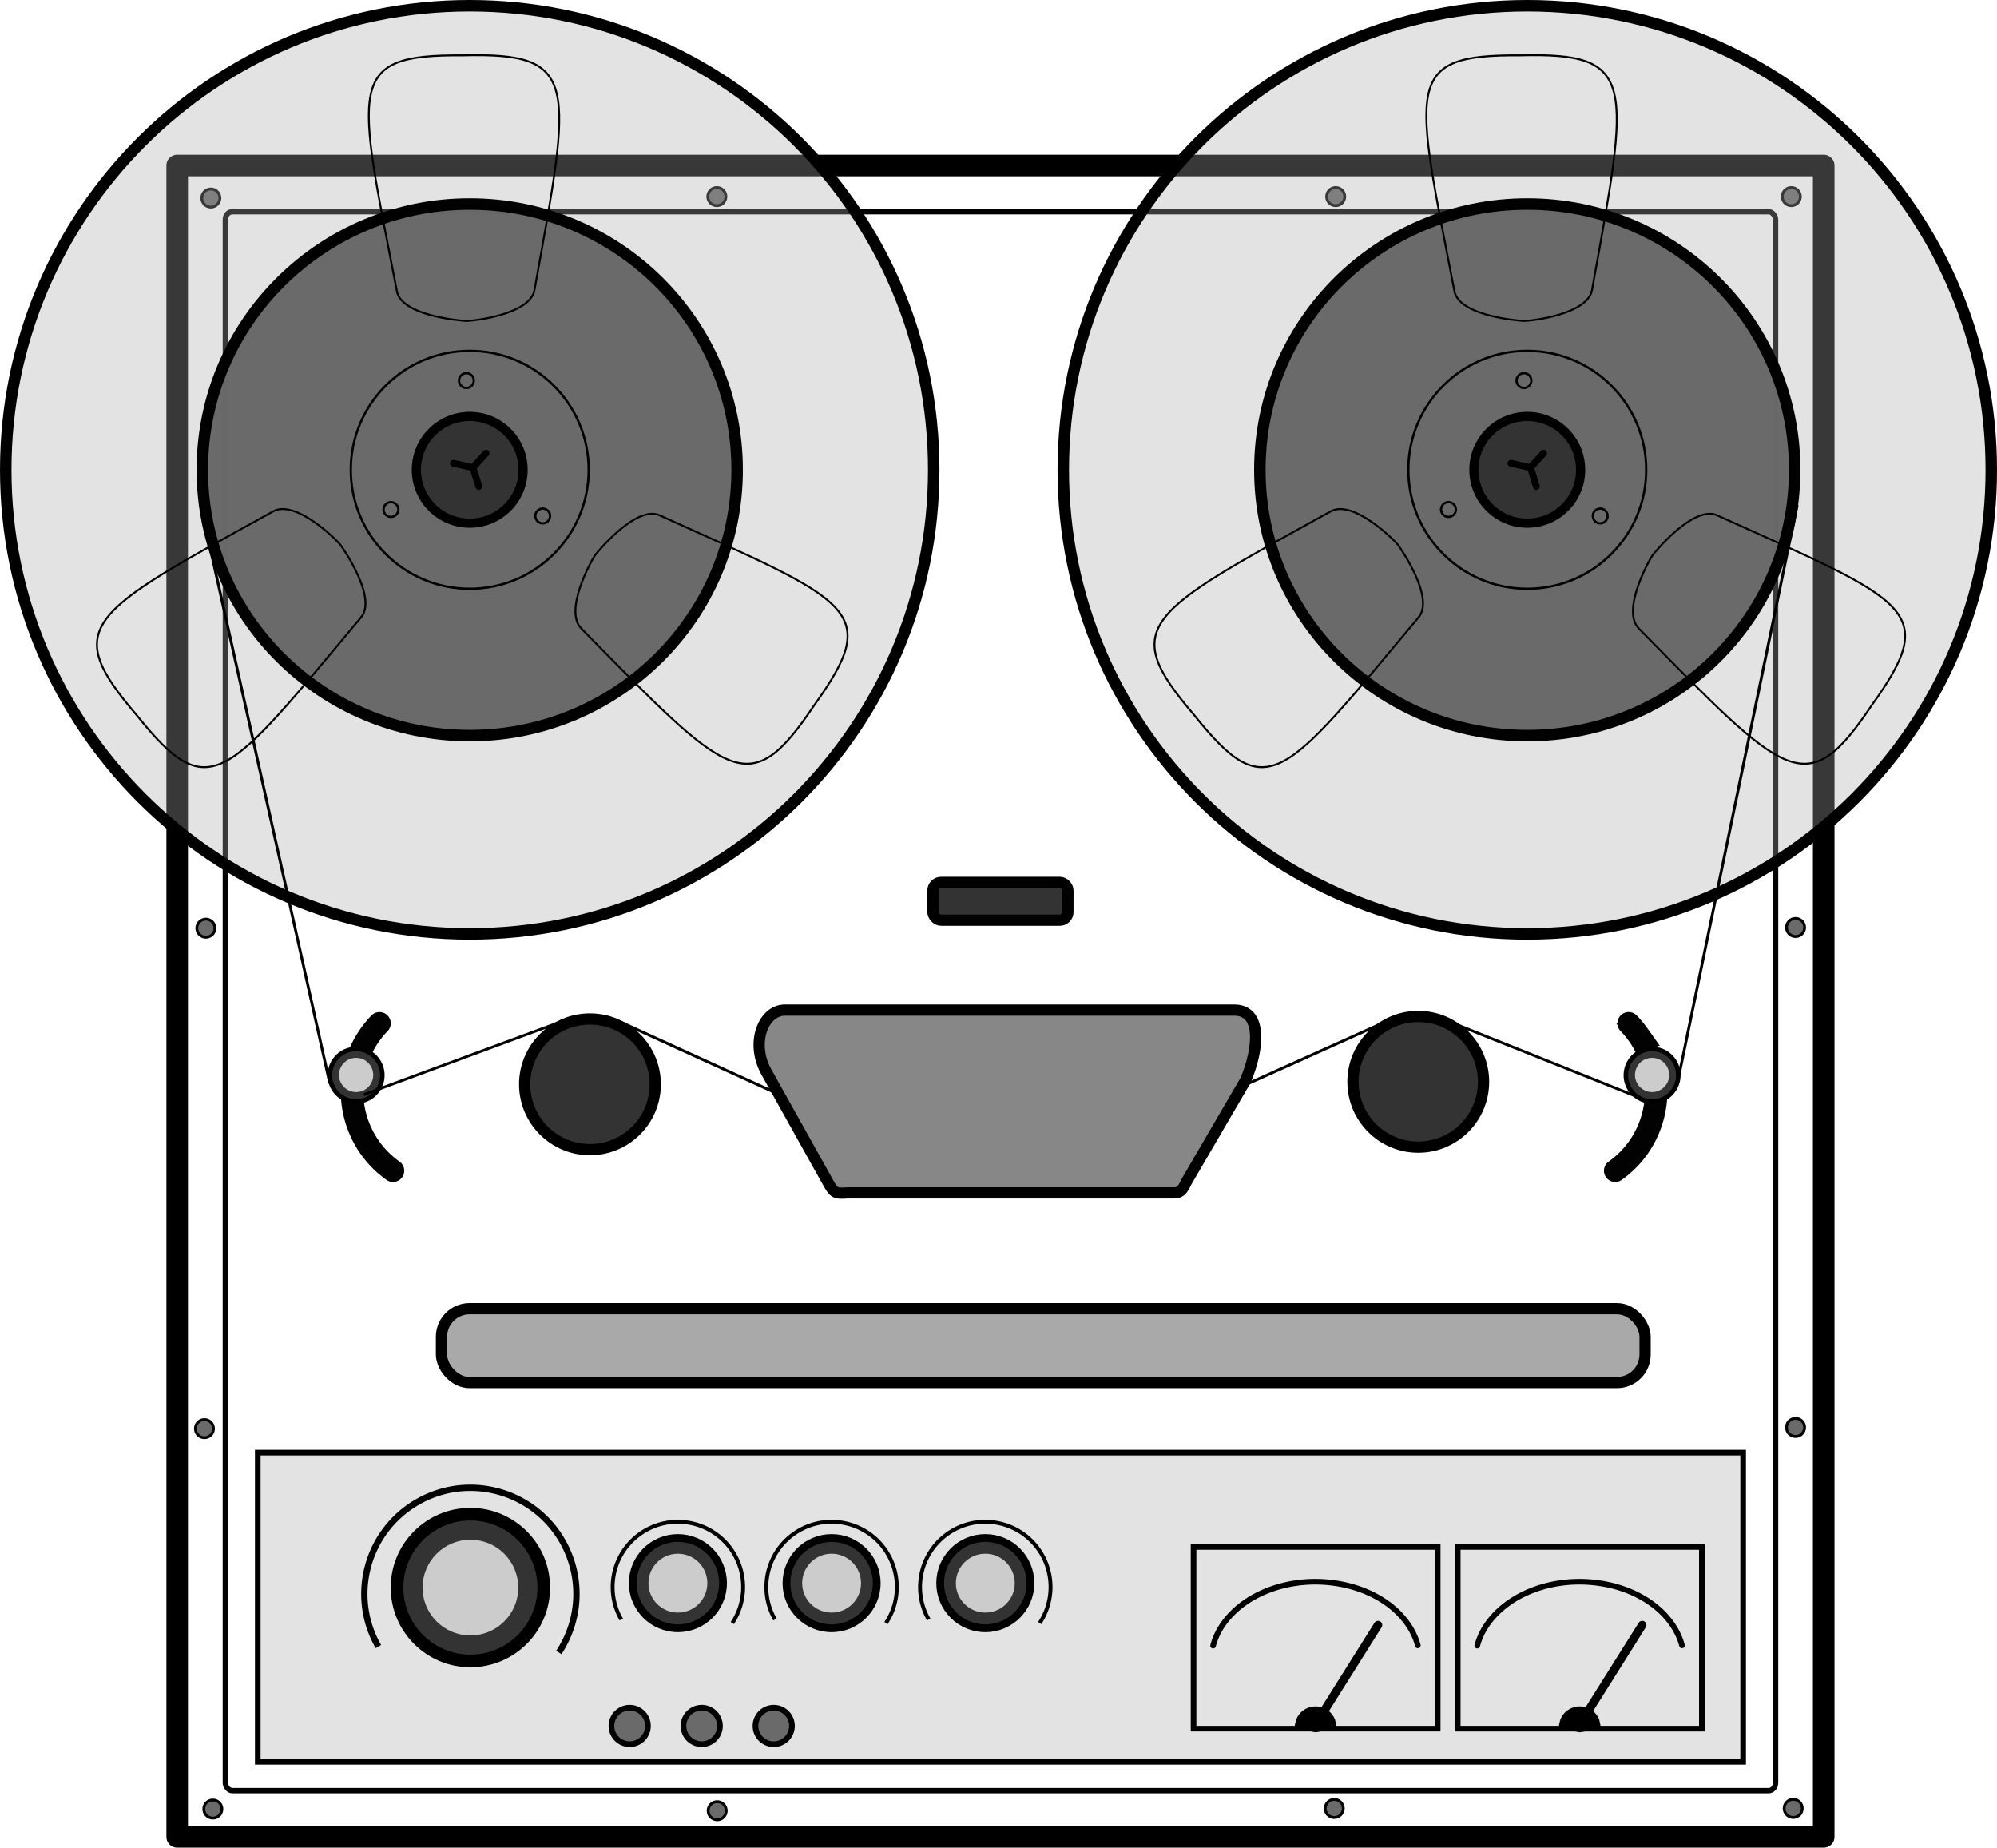 <svg xmlns="http://www.w3.org/2000/svg" viewBox="0 0 710.63 657.36"><g transform="translate(-16.73 -256.12)"><path fill-rule="evenodd" fill-opacity=".329" stroke="#000" stroke-linecap="round" stroke-width="2" fill="#ababab" d="M108.46 772.93h528.57v110H108.46z"/><path stroke-linejoin="round" stroke="#000" stroke-width="7.678" fill="none" d="M79.784 315h585.91v594.63H79.784z"/><rect stroke-linejoin="round" ry="10" height="26.264" width="428.3" stroke="#000" y="721.74" x="173.83" stroke-width="4" fill="#a9a9a9"/><path opacity=".99" d="M94.974 326.568a3.214 3.214 0 11-6.429 0 3.214 3.214 0 016.429 0z" stroke="#000" stroke-linecap="round" fill="#696969"/><path d="M328.713 819.361c0 8.87-7.19 16.06-16.06 16.06s-16.06-7.19-16.06-16.06 7.19-16.06 16.06-16.06 16.06 7.19 16.06 16.06z" stroke="#000" stroke-linecap="round" stroke-width="2.765" fill="#333"/><path d="M323.129 819.368c0 5.785-4.69 10.474-10.474 10.474s-10.473-4.69-10.473-10.474 4.69-10.473 10.473-10.473c5.785 0 10.474 4.69 10.474 10.473z" fill="#ccc"/><path d="M292.505 832.283c-6.37-11.128-2.513-25.312 8.615-31.682 11.128-6.37 25.312-2.514 31.682 8.614a23.216 23.216 0 01-.791 24.352" stroke="#000" stroke-width="1.382" fill="none"/><g stroke="#000"><path stroke-width="2" fill="none" d="M535.464 806.49h86.873v64.65h-86.873z"/><path d="M578.884 869.63l22.223-35.355" stroke-width="3" stroke-linecap="round" fill="none"/><path d="M542.414 841.6a22.234 22.234 0 01.941-2.828 23.439 23.439 0 01.823-1.8 24.643 24.643 0 01.966-1.726 26.083 26.083 0 011.099-1.65 27.693 27.693 0 011.22-1.573 29.39 29.39 0 012.036-2.205 31.954 31.954 0 012.249-2.011 34.31 34.31 0 012.425-1.808 36.106 36.106 0 013.445-2.076 37.316 37.316 0 011.79-.891 41.939 41.939 0 013.692-1.52 43.62 43.62 0 013.816-1.174 45.572 45.572 0 014.897-.988 47.296 47.296 0 014.982-.462 48.446 48.446 0 015.006.054 48.983 48.983 0 017.917 1.148 45.862 45.862 0 013.86 1.074 43.506 43.506 0 012.819 1.032 41.327 41.327 0 012.733 1.23 39.183 39.183 0 012.63 1.432 37.163 37.163 0 012.506 1.637 35.273 35.273 0 011.593 1.208 32.021 32.021 0 012.25 1.997 30.707 30.707 0 012.047 2.207 28.729 28.729 0 011.802 2.4 26.566 26.566 0 011.047 1.7 25.126 25.126 0 01.908 1.77 23.741 23.741 0 01.758 1.84 22.572 22.572 0 01.596 1.9" stroke-width="2" stroke-linecap="round" fill="none"/><path d="M573.637 869.39c.574-2.806 3.392-4.63 6.294-4.076 2.16.413 3.838 2.06 4.232 4.154l-5.27.93z" stroke-width="4" stroke-linecap="round"/></g><rect opacity=".99" rx="2.441" ry="2.763" height="561.75" width="551.62" stroke="#000" stroke-linecap="round" y="331.44" x="96.933" stroke-width="1.92" fill="none"/><path opacity=".99" d="M92.701 764.39a3.214 3.214 0 11-6.429 0 3.214 3.214 0 016.429 0zM93.206 586.35a3.214 3.214 0 11-6.429 0 3.214 3.214 0 016.429 0zM494.74 899.53a3.214 3.214 0 11-6.429 0 3.214 3.214 0 016.429 0zM658.05 899.51a3.214 3.214 0 11-6.429 0 3.214 3.214 0 016.429 0zM658.89 763.96a3.214 3.214 0 11-6.429 0 3.214 3.214 0 016.429 0zM658.89 586.1a3.214 3.214 0 11-6.429 0 3.214 3.214 0 016.429 0zM657.38 326.063a3.214 3.214 0 11-6.429 0 3.214 3.214 0 016.429 0zM495.25 326.063a3.214 3.214 0 11-6.429 0 3.214 3.214 0 016.429 0zM275.034 326.063a3.214 3.214 0 11-6.429 0 3.214 3.214 0 016.429 0z" stroke="#000" stroke-linecap="round" fill="#696969"/><path opacity=".99" d="M247.297 870.174a6.49 6.49 0 11-12.98 0 6.49 6.49 0 0112.98 0zM298.55 870.174a6.49 6.49 0 11-12.98 0 6.49 6.49 0 0112.98 0zM272.925 870.174a6.49 6.49 0 11-12.98 0 6.49 6.49 0 0112.98 0z" stroke="#000" stroke-linecap="round" fill="#696969" stroke-width="2.019"/><path d="M383.413 819.361c0 8.87-7.19 16.06-16.06 16.06s-16.06-7.19-16.06-16.06 7.19-16.06 16.06-16.06 16.06 7.19 16.06 16.06z" stroke="#000" stroke-linecap="round" stroke-width="2.765" fill="#333"/><path d="M377.829 819.368c0 5.785-4.69 10.474-10.474 10.474s-10.473-4.69-10.473-10.474 4.69-10.473 10.473-10.473c5.785 0 10.474 4.69 10.474 10.473z" fill="#ccc"/><path d="M347.205 832.283c-6.37-11.128-2.513-25.312 8.615-31.682 11.128-6.37 25.312-2.514 31.682 8.614a23.216 23.216 0 01-.791 24.352" stroke="#000" stroke-width="1.382" fill="none"/><path d="M274.018 819.361c0 8.87-7.19 16.06-16.06 16.06s-16.06-7.19-16.06-16.06 7.19-16.06 16.06-16.06 16.06 7.19 16.06 16.06z" stroke="#000" stroke-linecap="round" stroke-width="2.765" fill="#333"/><path d="M268.434 819.368c0 5.785-4.69 10.474-10.474 10.474s-10.473-4.69-10.473-10.474 4.69-10.473 10.473-10.473c5.785 0 10.474 4.69 10.474 10.473z" fill="#ccc"/><path d="M237.81 832.283c-6.37-11.128-2.513-25.312 8.615-31.682 11.128-6.37 25.312-2.514 31.682 8.614a23.216 23.216 0 01-.791 24.352" stroke="#000" stroke-width="1.382" fill="none"/><path opacity=".99" d="M95.689 899.74a3.214 3.214 0 11-6.429 0 3.214 3.214 0 016.429 0z" stroke="#000" stroke-linecap="round" fill="#696969"/><path d="M210.224 820.94c0 14.416-11.686 26.103-26.103 26.103s-26.103-11.687-26.103-26.104 11.686-26.103 26.103-26.103 26.103 11.686 26.103 26.103z" stroke="#000" stroke-linecap="round" stroke-width="4.494" fill="#333"/><path d="M201.147 820.946c0 9.402-7.622 17.024-17.023 17.024-9.402 0-17.023-7.622-17.023-17.024 0-9.402 7.621-17.023 17.023-17.023s17.023 7.622 17.023 17.023z" fill="#ccc"/><path d="M151.374 841.936c-10.354-18.087-4.085-41.142 14.002-51.496s41.142-4.085 51.497 14.002a37.736 37.736 0 01-1.287 39.582" stroke="#000" stroke-width="2.247" fill="none"/><path opacity=".99" d="M156.58 672.637c-15.62-11.12-19.267-32.796-8.147-48.416a34.711 34.711 0 013.35-4.024" stroke="#000" stroke-linecap="round" stroke-width="8" fill="none"/><path d="M152.784 638.568a9.333 9.333 0 11-18.665 0 9.333 9.333 0 0118.665 0z" stroke="#000" stroke-linecap="round" stroke-width="1.607" fill="#333"/><path d="M149.54 638.569a6.086 6.086 0 11-12.173 0 6.086 6.086 0 0112.172 0z" fill="#ccc"/><g stroke="#000"><path stroke-width="2" fill="none" d="M441.46 806.49h86.873v64.65H441.46z"/><path d="M484.88 869.63l22.223-35.355" stroke-width="3" stroke-linecap="round" fill="none"/><path d="M448.41 841.6a22.234 22.234 0 01.941-2.828 23.439 23.439 0 01.823-1.8 24.643 24.643 0 01.966-1.726 26.083 26.083 0 011.099-1.65 27.693 27.693 0 011.22-1.573 29.39 29.39 0 012.036-2.205 31.954 31.954 0 012.249-2.011 34.31 34.31 0 012.425-1.808 36.106 36.106 0 013.445-2.076 37.316 37.316 0 011.79-.891 41.939 41.939 0 013.692-1.52 43.62 43.62 0 013.816-1.174 45.572 45.572 0 014.897-.988 47.296 47.296 0 014.982-.462 48.446 48.446 0 015.006.054 48.983 48.983 0 017.917 1.148 45.862 45.862 0 013.86 1.074 43.506 43.506 0 012.819 1.032 41.327 41.327 0 012.733 1.23 39.183 39.183 0 012.63 1.432 37.163 37.163 0 012.506 1.637 35.273 35.273 0 011.593 1.208 32.021 32.021 0 012.25 1.997 30.707 30.707 0 012.047 2.207 28.729 28.729 0 011.802 2.4 26.566 26.566 0 011.047 1.7 25.126 25.126 0 01.908 1.77 23.741 23.741 0 01.758 1.84 22.572 22.572 0 01.596 1.9" stroke-width="2" stroke-linecap="round" fill="none"/><path d="M479.633 869.39c.574-2.806 3.392-4.63 6.294-4.076 2.16.413 3.838 2.06 4.232 4.154l-5.27.93z" stroke-width="4" stroke-linecap="round"/></g><g stroke="#000"><path stroke-linejoin="round" d="M348.998 423.273c0 91.19-73.922 165.111-165.11 165.111S18.775 514.462 18.775 423.274 92.7 258.161 183.887 258.161s165.111 73.923 165.111 165.111z" fill-opacity=".329" stroke-width="4.086" fill="#ababab"/><path opacity=".99" d="M279.038 423.27c0 52.228-42.602 94.564-95.154 94.564S88.73 475.494 88.73 423.27c0-52.228 42.602-94.565 95.154-94.565 52.551 0 95.154 42.34 95.154 94.565z" fill-rule="evenodd" stroke-linecap="round" stroke-width="4.086" fill="#696969"/><g stroke-width=".83" fill="none"><path d="M251.453 439.457c-8.15-3.676-21.578 12.4-22.803 13.974-1.427 1.877-11.372 19.877-5.103 26.253 52.808 53.705 59.69 62.03 82.935 27.323 24.37-33.926 13.577-36.613-55.027-67.55zM145.225 475.735c5.736-6.858-6.125-24.12-7.312-25.725-1.423-1.88-16.077-16.308-23.905-11.99-65.95 36.38-75.82 40.765-48.662 72.5 26.102 32.611 31.598 22.941 79.88-34.785zM157.966 359.733c1.703 8.777 22.58 10.462 24.574 10.554 2.356.082 22.796-2.188 24.383-10.986 13.372-74.122 16.197-84.546-25.56-83.492-41.77-.316-37.734 10.048-23.397 83.925z" stroke-width=".678"/></g><g stroke-linecap="round"><path d="M202.872 423.267c0 10.487-8.5 18.988-18.988 18.988s-18.988-8.501-18.988-18.988 8.501-18.988 18.988-18.988 18.988 8.5 18.988 18.988z" stroke-width="3.269" fill="#333"/><path opacity=".99" d="M226.21 423.272c0 23.373-18.948 42.322-42.323 42.322-23.373 0-42.322-18.948-42.322-42.322 0-23.374 18.948-42.323 42.322-42.323 23.374 0 42.323 18.948 42.323 42.323z" fill="none" stroke-width=".817"/><path opacity=".99" d="M185.328 391.516a2.627 2.627 0 11-5.254 0 2.627 2.627 0 015.254 0zM158.475 437.34a2.627 2.627 0 11-5.253 0 2.627 2.627 0 015.253 0zM212.473 439.677a2.627 2.627 0 11-5.254 0 2.627 2.627 0 015.254 0z" fill="#696969" stroke-width=".817"/><g stroke-width="3" fill="none"><path d="M178.083 420.94l6.73 1.503M189.684 417.366l-4.667 5.076M187.12 429.177l-2.063-6.58" stroke-width="2.452"/></g></g></g><path opacity=".99" d="M591.498 672.637c15.62-11.12 19.267-32.796 8.147-48.416a34.711 34.711 0 00-3.35-4.024" stroke="#000" stroke-linecap="round" stroke-width="8" fill="none"/><path d="M595.294 638.568a9.333 9.333 0 1018.665 0 9.333 9.333 0 00-18.665 0z" stroke="#000" stroke-linecap="round" stroke-width="1.607" fill="#333"/><path d="M598.539 638.569a6.086 6.086 0 1012.172 0 6.086 6.086 0 00-12.172 0z" fill="#ccc"/><g stroke="#000"><path stroke-linejoin="round" d="M725.32 423.273c0 91.19-73.923 165.111-165.112 165.111s-165.11-73.922-165.11-165.11 73.922-165.112 165.11-165.112S725.32 332.085 725.32 423.273z" fill-opacity=".329" stroke-width="4.086" fill="#ababab"/><path opacity=".99" d="M655.359 423.27c0 52.228-42.602 94.564-95.154 94.564s-95.154-42.34-95.154-94.565c0-52.228 42.602-94.565 95.154-94.565 52.551 0 95.154 42.34 95.154 94.565z" fill-rule="evenodd" stroke-linecap="round" stroke-width="4.086" fill="#696969"/><g stroke-width=".83" fill="none"><path d="M627.774 439.457c-8.15-3.676-21.578 12.4-22.803 13.974-1.427 1.877-11.372 19.877-5.103 26.253 52.808 53.705 59.69 62.03 82.935 27.323 24.37-33.926 13.577-36.613-55.027-67.55zM521.546 475.735c5.736-6.858-6.125-24.12-7.312-25.725-1.423-1.88-16.077-16.308-23.905-11.99-65.95 36.38-75.82 40.765-48.662 72.5 26.102 32.611 31.598 22.941 79.88-34.785zM534.287 359.733c1.703 8.777 22.58 10.462 24.574 10.554 2.356.082 22.796-2.188 24.383-10.986 13.372-74.122 16.197-84.546-25.56-83.492-41.77-.316-37.734 10.048-23.397 83.925z" stroke-width=".678"/></g><g stroke-linecap="round"><path d="M579.193 423.267c0 10.487-8.5 18.988-18.988 18.988s-18.988-8.501-18.988-18.988 8.501-18.988 18.988-18.988 18.988 8.5 18.988 18.988z" stroke-width="3.269" fill="#333"/><path opacity=".99" d="M602.53 423.272c0 23.373-18.947 42.322-42.322 42.322-23.373 0-42.322-18.948-42.322-42.322 0-23.374 18.948-42.323 42.322-42.323 23.374 0 42.323 18.948 42.323 42.323z" fill="none" stroke-width=".817"/><path opacity=".99" d="M561.65 391.516a2.627 2.627 0 11-5.255 0 2.627 2.627 0 015.254 0zM534.796 437.34a2.627 2.627 0 11-5.253 0 2.627 2.627 0 015.253 0zM588.794 439.677a2.627 2.627 0 11-5.254 0 2.627 2.627 0 015.254 0z" fill="#696969" stroke-width=".817"/><g stroke-width="3" fill="none"><path d="M554.404 420.94l6.73 1.503M566.005 417.366l-4.667 5.076M563.441 429.177l-2.063-6.58" stroke-width="2.452"/></g></g></g><rect stroke-linejoin="round" ry="2.881" height="13.446" width="48.02" stroke="#000" y="570.06" x="348.73" stroke-width="4" fill="#333"/><path d="M87.97 435.16l46.11 206.41" stroke="#000" fill="none"/><path d="M146.21 645.57l74.044-27.38" stroke="#000" stroke-width=".958" fill="none"/><path d="M237.32 619.65l87.679 40" stroke="#000" fill="none"/><path d="M249.898 641.894c0 12.832-10.402 23.234-23.234 23.234s-23.234-10.402-23.234-23.234 10.402-23.234 23.234-23.234 23.234 10.402 23.234 23.234zM544.65 641.006c0 12.832-10.402 23.234-23.234 23.234s-23.234-10.402-23.234-23.234 10.402-23.234 23.234-23.234 23.234 10.402 23.234 23.234z" stroke="#000" stroke-linecap="round" stroke-width="4" fill="#333"/><path d="M656.26 435.79l-42.62 205.63" stroke="#000" fill="none"/><path d="M598.71 646.08l-66.57-26.6" stroke="#000" stroke-width=".958" fill="none"/><path d="M510.08 619.51l-90.536 40.714" stroke="#000" fill="none"/><path opacity=".99" d="M275.157 900.34a3.214 3.214 0 11-6.429 0 3.214 3.214 0 016.429 0z" stroke="#000" stroke-linecap="round" fill="#696969"/><path d="M296.01 615.5h159.85c10.125-.08 8.847 13.698 4.153 24.898l-21.161 36.281c-1.813 4.089-2.86 3.845-6.23 3.845h-114.55c-4.464.355-4.72-.21-6.987-4.271l-21.78-38.994c-5.612-10.493-.728-21.758 6.7-21.758z" stroke="#000" stroke-width="4" fill="#878787"/></g></svg>